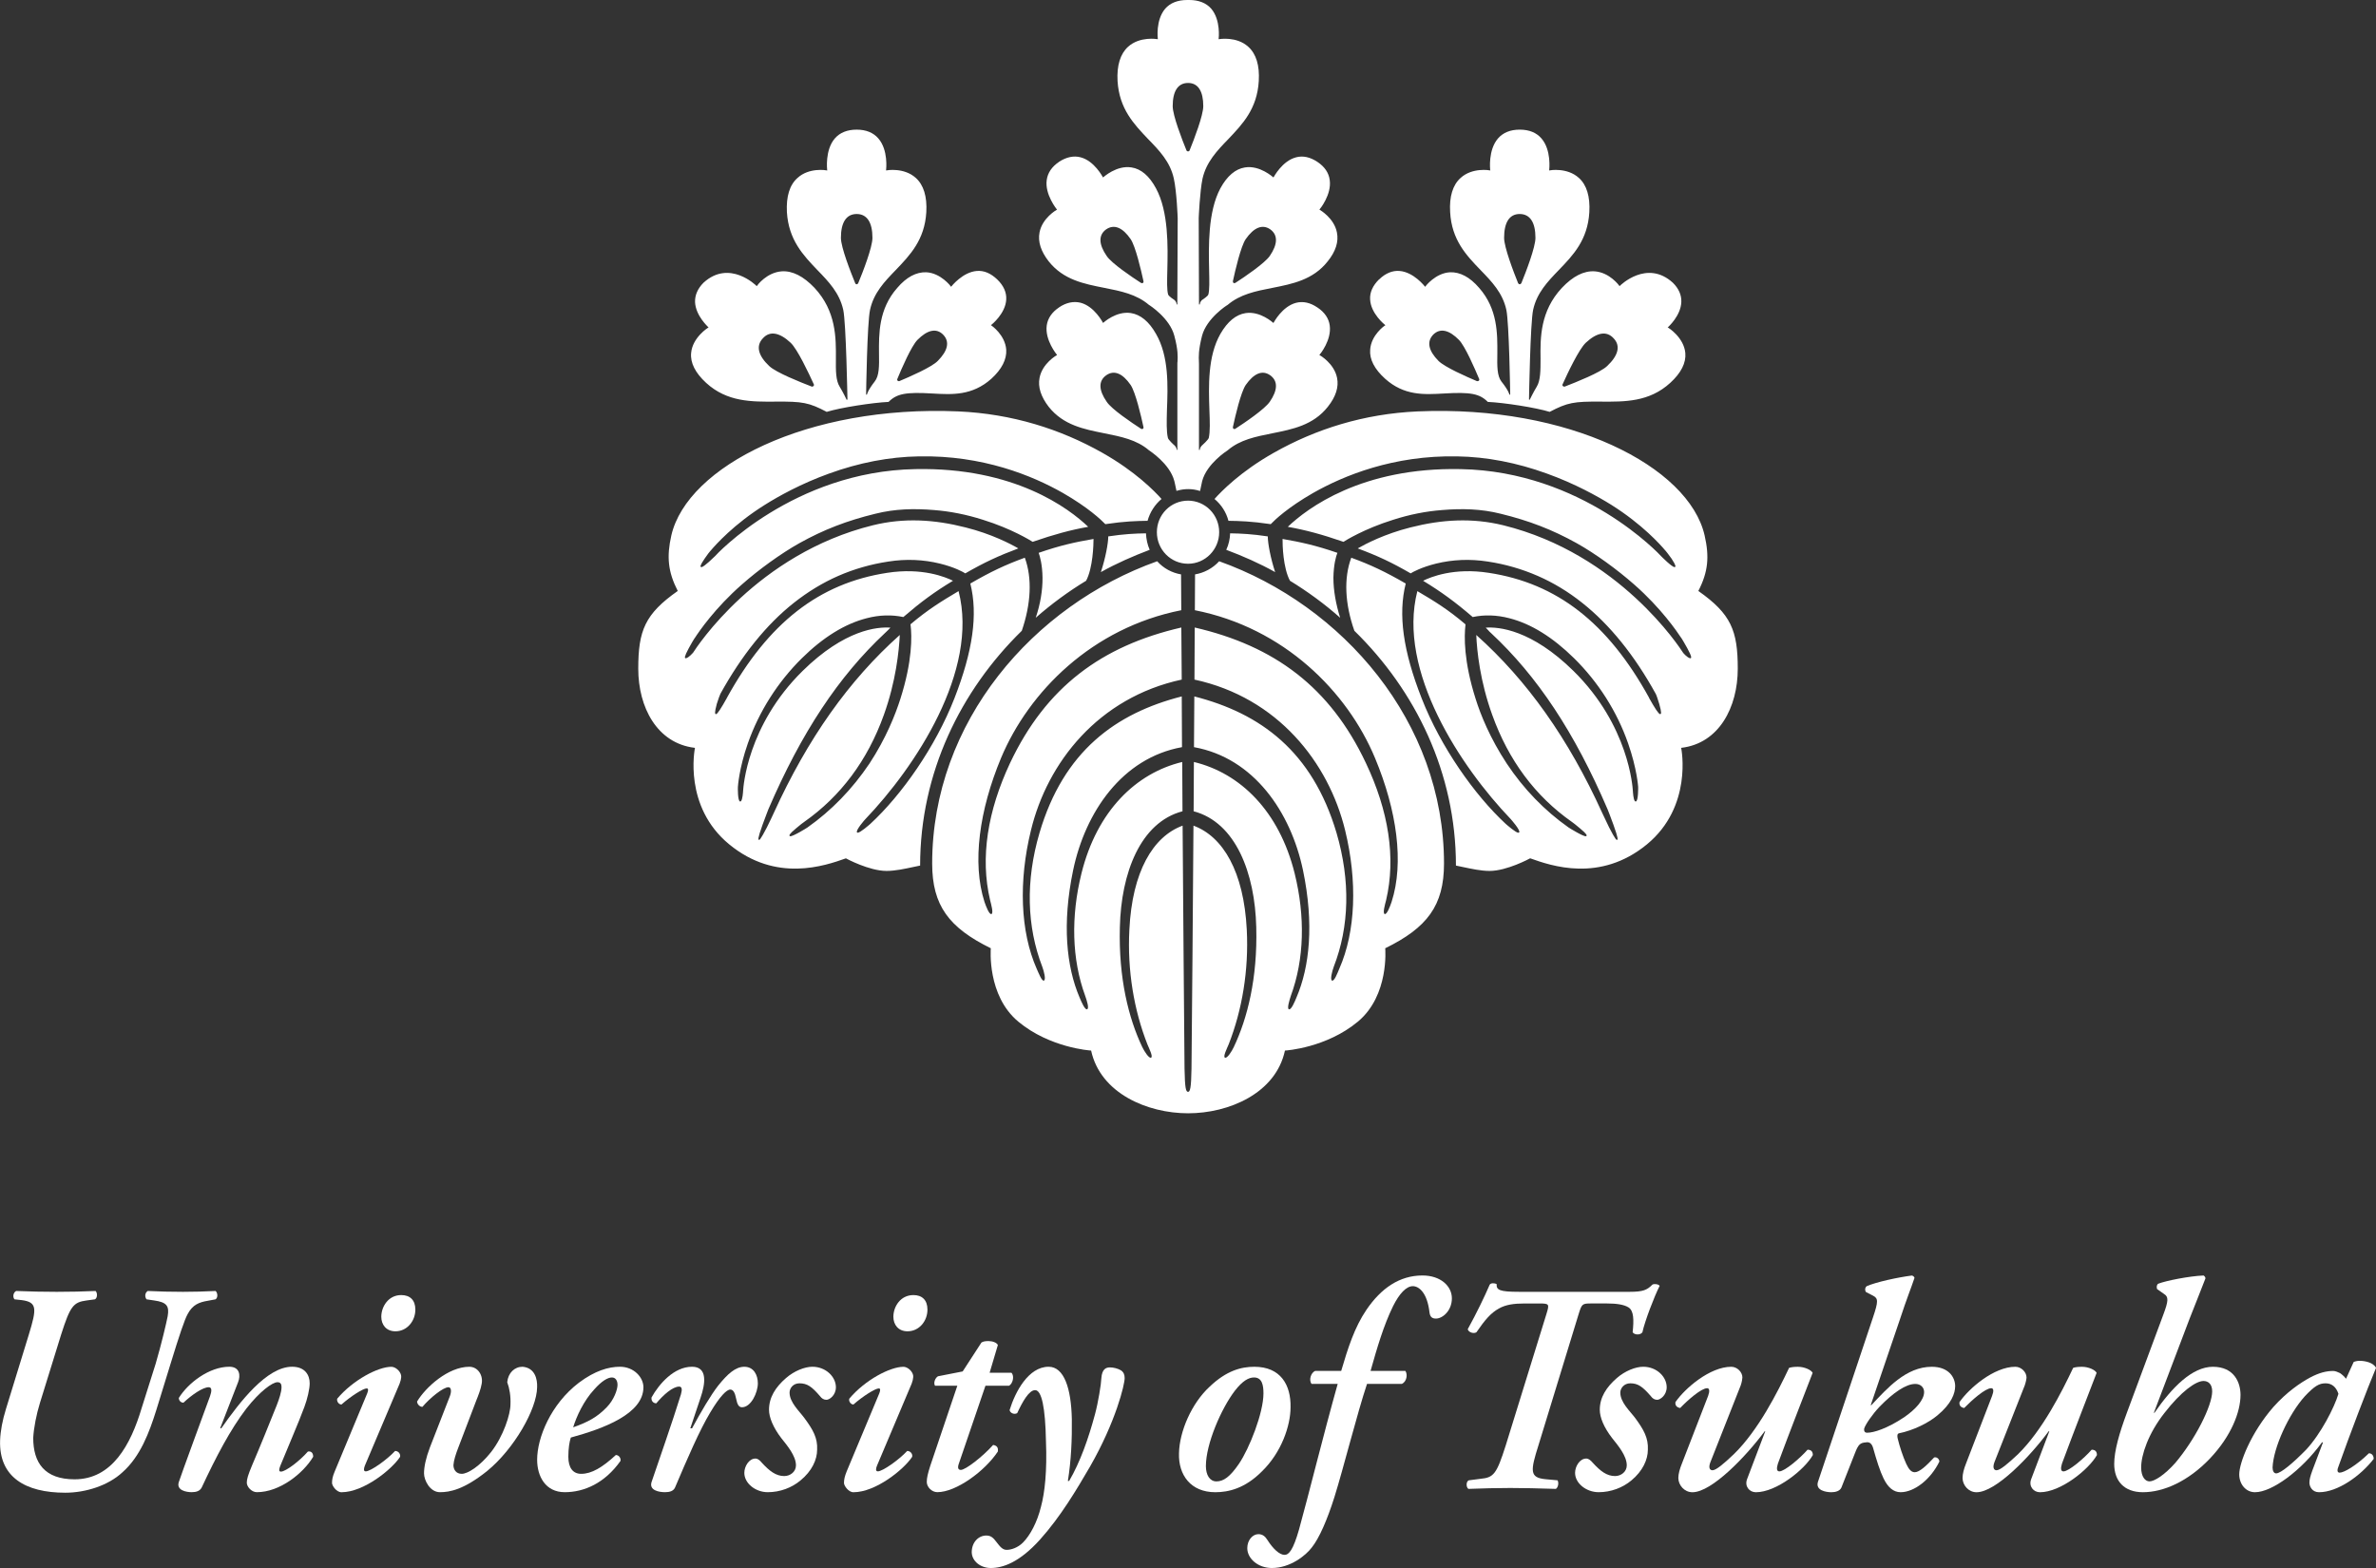 <?xml version="1.0" encoding="utf-8"?>
<!-- Generator: Adobe Illustrator 23.0.1, SVG Export Plug-In . SVG Version: 6.00 Build 0)  -->
<svg version="1.1" id="レイヤー_1" xmlns="http://www.w3.org/2000/svg" xmlns:xlink="http://www.w3.org/1999/xlink" x="0px"
	 y="0px" width="100px" height="66px" viewBox="0 0 100 66" style="enable-background:new 0 0 100 66;" xml:space="preserve">
<rect x="0" y="0" width="100" height="66" fill="#333333" stroke="none"/>
<style type="text/css">
	.st0{fill:#FFFFFF;}
</style>
<g>
	<path class="st0" d="M37.398,16.917c-0.679,0.031-2.02,0.239-2.604,0.419c-0.748-0.393-1.016-0.441-2.152-0.431
		c-1.001,0.007-2.037,0.021-2.923-0.79c-0.456-0.419-0.671-0.845-0.631-1.257c0.057-0.656,0.715-1.067,0.717-1.067l0.021-0.014
		l-0.021-0.01c0-0.007-0.527-0.474-0.552-1.053c-0.009-0.29,0.11-0.567,0.356-0.814c-0.002,0,0,0,0,0
		c1.09-0.996,2.219,0.12,2.227,0.132l0.016,0.012l0.011-0.017c0-0.007,0.4-0.558,1.035-0.606c0.454-0.031,0.917,0.206,1.384,0.696
		c0.914,0.984,0.904,2.099,0.899,2.99c-0.006,0.486-0.006,0.91,0.159,1.17c0.136,0.22,0.294,0.548,0.294,0.553l0.033-0.012
		c0-0.031-0.057-3.236-0.177-3.777c-0.16-0.713-0.61-1.182-1.092-1.678c-0.592-0.62-1.206-1.261-1.279-2.432
		c-0.034-0.658,0.113-1.149,0.449-1.443c0.487-0.448,1.217-0.321,1.225-0.316h0.026l-0.006-0.022c0-0.012-0.099-0.833,0.324-1.324
		c0.211-0.244,0.523-0.369,0.917-0.369l0,0c0.394,0,0.702,0.125,0.912,0.369c0.429,0.491,0.328,1.312,0.328,1.324l-0.002,0.022
		h0.021c0.008-0.005,0.735-0.132,1.23,0.316c0.329,0.294,0.481,0.785,0.443,1.443c-0.069,1.17-0.69,1.812-1.283,2.432
		c-0.48,0.495-0.929,0.964-1.085,1.678c-0.122,0.541-0.166,3.537-0.166,3.569h0.035c0,0,0.024-0.163,0.328-0.553
		c0.191-0.24,0.189-0.649,0.18-1.17c-0.007-0.833-0.02-1.877,0.768-2.769c0.393-0.46,0.801-0.67,1.221-0.658
		c0.615,0.033,1.033,0.591,1.035,0.596l0.017,0.019l0.006-0.019c0.006-0.005,0.472-0.603,1.071-0.651
		c0.299-0.024,0.584,0.096,0.858,0.357l0,0c0.267,0.258,0.396,0.543,0.379,0.842c-0.028,0.596-0.622,1.067-0.627,1.07l-0.018,0.014
		l0.018,0.01c0.006,0.002,0.581,0.397,0.627,1.022c0.024,0.405-0.184,0.819-0.627,1.223c-0.805,0.718-1.655,0.668-2.478,0.62
		C38.127,16.496,37.742,16.57,37.398,16.917z M45.712,24.445c0.286-0.536,0.312-1.522,0.312-1.759
		c-0.768,0.132-1.395,0.268-2.309,0.584c0.05,0.139,0.156,0.491,0.162,1.048c0.004,0.538-0.092,1.111-0.286,1.685
		C44.254,25.421,44.963,24.899,45.712,24.445z M48.353,18.956v-0.002l0,0V18.956z M51.667,18.954L51.667,18.954v0.002V18.954z
		 M55.549,14.954L55.53,14.95l0.01-0.022c0.009-0.005,0.512-0.613,0.425-1.23c-0.04-0.295-0.213-0.553-0.515-0.754l-0.005-0.002
		c-0.303-0.208-0.605-0.27-0.898-0.196c-0.586,0.155-0.933,0.821-0.943,0.835l-0.009,0.017l-0.012-0.014
		c-0.009-0.002-0.537-0.498-1.158-0.405c-0.406,0.062-0.761,0.354-1.062,0.876c-0.537,0.943-0.496,2.2-0.462,3.21
		c0.019,0.483,0.033,0.9-0.026,1.166c-0.019,0.077-0.256,0.294-0.284,0.318c0,0-0.093,0.079-0.093,0.187h-0.036v-3.619
		c0-0.031,0-0.07-0.003-0.105c-0.009-0.187-0.024-0.467,0.132-1.079c0.197-0.742,1.053-1.292,1.075-1.297
		c0.523-0.448,1.181-0.582,1.885-0.718c0.846-0.168,1.713-0.337,2.327-1.115c0.34-0.419,0.468-0.828,0.39-1.216
		c-0.116-0.608-0.716-0.95-0.72-0.953L55.53,8.82l0.01-0.01c0.009-0.005,0.512-0.622,0.425-1.233
		c-0.04-0.304-0.213-0.558-0.515-0.761l-0.005-0.003c-0.303-0.201-0.605-0.27-0.898-0.191c-0.586,0.153-0.933,0.826-0.943,0.835
		l-0.009,0.014l-0.012-0.014c-0.009,0-0.558-0.512-1.188-0.409c-0.399,0.062-0.749,0.359-1.032,0.878
		c-0.529,0.984-0.496,2.46-0.474,3.442c0.011,0.469,0.019,0.85-0.033,1.029c-0.022,0.072-0.237,0.211-0.264,0.23
		c-0.007,0.002-0.093,0.079-0.093,0.187h-0.036c0,0-0.012-3.633-0.012-3.638c0-0.005,0.046-1.12,0.161-1.661
		c0.163-0.706,0.615-1.175,1.092-1.668c0.593-0.625,1.206-1.264,1.275-2.436c0.039-0.656-0.109-1.144-0.442-1.443
		c-0.49-0.448-1.219-0.321-1.226-0.321l-0.024,0.002L51.29,1.63c0-0.005,0.098-0.78-0.312-1.264C50.766,0.124,50.451,0,50.054,0
		h-0.008H49.97h-0.002c-0.403,0-0.718,0.124-0.928,0.366c-0.41,0.484-0.311,1.259-0.311,1.264l0.003,0.019l-0.028-0.002
		c-0.003,0-0.731-0.127-1.226,0.321c-0.328,0.299-0.479,0.787-0.443,1.443c0.073,1.173,0.688,1.812,1.28,2.436
		c0.481,0.493,0.933,0.962,1.088,1.668c0.122,0.541,0.163,1.656,0.163,1.666l-0.015,3.633h-0.03c0-0.108-0.087-0.184-0.093-0.187
		c-0.03-0.019-0.242-0.158-0.264-0.23c-0.055-0.179-0.046-0.56-0.034-1.029c0.023-0.981,0.057-2.458-0.478-3.442
		c-0.28-0.519-0.624-0.816-1.028-0.878c-0.628-0.103-1.179,0.409-1.185,0.409l-0.014,0.014l-0.008-0.014
		c-0.011-0.01-0.354-0.682-0.935-0.835c-0.294-0.079-0.606-0.01-0.913,0.191v0.003c-0.301,0.203-0.473,0.457-0.515,0.761
		c-0.086,0.611,0.42,1.228,0.422,1.233l0.013,0.01l-0.013,0.012c-0.011,0.003-0.61,0.345-0.725,0.953
		c-0.075,0.388,0.058,0.797,0.386,1.216c0.616,0.778,1.486,0.948,2.336,1.115c0.698,0.137,1.361,0.27,1.883,0.718
		c0.017,0.005,0.876,0.555,1.068,1.297c0.165,0.613,0.144,0.893,0.136,1.079c-0.007,0.036-0.007,0.074-0.007,0.105v3.619h-0.03
		c0-0.108-0.093-0.187-0.093-0.187c-0.03-0.024-0.267-0.242-0.276-0.318c-0.065-0.266-0.052-0.682-0.04-1.166
		c0.04-1.01,0.087-2.267-0.461-3.21c-0.295-0.522-0.655-0.814-1.059-0.876c-0.618-0.093-1.148,0.402-1.154,0.405l-0.014,0.014
		l-0.008-0.017c-0.011-0.014-0.354-0.68-0.935-0.835c-0.294-0.074-0.606-0.012-0.913,0.196v0.002
		c-0.301,0.201-0.473,0.46-0.515,0.754c-0.086,0.618,0.42,1.225,0.422,1.23l0.013,0.022l-0.013,0.005
		c-0.011,0-0.61,0.345-0.725,0.953c-0.075,0.383,0.058,0.792,0.386,1.218c0.616,0.775,1.486,0.943,2.336,1.113
		c0.698,0.141,1.361,0.268,1.883,0.716c0.017,0.014,0.876,0.558,1.068,1.295c0,0.007,0.055,0.225,0.09,0.414
		c0.181-0.053,0.338-0.074,0.494-0.074c0.153,0,0.318,0.021,0.499,0.079c0.038-0.191,0.089-0.412,0.089-0.419
		c0.197-0.737,1.053-1.28,1.075-1.295c0.523-0.448,1.181-0.574,1.885-0.716c0.846-0.17,1.713-0.338,2.327-1.113
		c0.34-0.426,0.468-0.835,0.39-1.218C56.154,15.299,55.554,14.954,55.549,14.954z M62.618,16.917
		c0.685,0.031,2.023,0.239,2.604,0.419c0.751-0.393,1.014-0.441,2.153-0.431c1.004,0.007,2.034,0.021,2.922-0.79
		c0.459-0.419,0.671-0.845,0.634-1.257c-0.061-0.656-0.718-1.067-0.724-1.067l-0.021-0.014l0.021-0.01
		c0.005-0.007,0.532-0.474,0.556-1.053c0.012-0.29-0.106-0.567-0.357-0.814l0,0c-1.096-0.996-2.221,0.12-2.229,0.132l-0.012,0.012
		l-0.014-0.017c-0.005-0.007-0.399-0.558-1.03-0.606c-0.459-0.031-0.921,0.206-1.385,0.696c-0.917,0.984-0.91,2.099-0.898,2.99
		c0,0.486,0,0.91-0.161,1.17c-0.135,0.22-0.293,0.548-0.297,0.553l-0.028-0.012c0-0.034,0.054-3.236,0.174-3.777
		c0.156-0.713,0.605-1.182,1.084-1.678c0.598-0.62,1.213-1.261,1.281-2.432c0.038-0.658-0.111-1.149-0.441-1.443
		c-0.492-0.448-1.222-0.321-1.229-0.316h-0.021l0.003-0.022c0-0.012,0.099-0.833-0.328-1.324c-0.21-0.244-0.517-0.369-0.91-0.369
		h-0.007c-0.39,0-0.697,0.125-0.91,0.369c-0.425,0.491-0.33,1.312-0.33,1.324l0.009,0.022h-0.019
		c-0.014-0.005-0.742-0.132-1.233,0.316c-0.331,0.294-0.482,0.785-0.442,1.443c0.066,1.17,0.678,1.812,1.276,2.432
		c0.48,0.495,0.933,0.964,1.089,1.678c0.118,0.541,0.163,3.537,0.163,3.569h-0.033c0,0-0.026-0.163-0.338-0.553
		c-0.184-0.24-0.18-0.649-0.171-1.17c0.005-0.833,0.019-1.877-0.765-2.769c-0.395-0.46-0.804-0.67-1.222-0.658
		c-0.619,0.033-1.037,0.591-1.04,0.596l-0.012,0.019l-0.012-0.019c-0.007-0.005-0.465-0.603-1.065-0.651
		c-0.298-0.024-0.591,0.096-0.86,0.357h-0.005c-0.26,0.258-0.392,0.543-0.373,0.842c0.028,0.596,0.619,1.067,0.626,1.07l0.021,0.014
		l-0.021,0.01c-0.007,0.002-0.584,0.397-0.624,1.022c-0.033,0.405,0.182,0.819,0.631,1.223c0.801,0.718,1.642,0.668,2.471,0.62
		C61.891,16.496,62.274,16.57,62.618,16.917z M50.003,23.729c0.722,0,1.309-0.596,1.309-1.328c0-0.737-0.587-1.328-1.309-1.328
		c-0.729,0-1.313,0.591-1.313,1.328C48.69,23.133,49.274,23.729,50.003,23.729z M43.132,23.475c-0.814,0.297-1.44,0.591-2.293,1.087
		c0.325,1.3,0.107,2.839-0.67,4.832c-0.8,2.046-2.22,4.069-3.542,5.287c-0.05,0.043-0.418,0.369-0.529,0.369
		c-0.014,0-0.022-0.003-0.027-0.012c-0.077-0.081,0.346-0.56,0.353-0.562c2.084-2.178,4.788-6.237,3.92-9.595
		c-0.709,0.421-1.276,0.766-2.025,1.398c0,0.005,0,0.012,0.005,0.024c0.059,0.481,0.079,1.522-0.431,3.119
		c-0.208,0.651-0.599,1.649-1.301,2.719c-0.721,1.072-1.596,1.975-2.607,2.688c-0.032,0.024-0.62,0.388-0.729,0.369
		c-0.016-0.005-0.021-0.01-0.024-0.012c-0.012-0.024-0.039-0.06,0.268-0.316c0.151-0.134,0.316-0.254,0.347-0.275
		c1.537-1.079,2.667-2.592,3.351-4.5c0.51-1.417,0.64-2.702,0.672-3.368c-2.146,1.913-3.877,4.363-5.302,7.489
		c-0.025,0.058-0.158,0.34-0.289,0.605c-0.286,0.553-0.32,0.543-0.34,0.526c-0.023-0.007-0.064-0.026,0.156-0.634
		c0.108-0.302,0.232-0.61,0.244-0.649c1.394-3.236,2.957-5.594,4.91-7.42c0.038-0.033,0.082-0.074,0.122-0.117
		c0.034-0.038,0.071-0.074,0.106-0.108c-0.547-0.041-1.926,0.079-3.697,1.822c-2.343,2.305-2.493,4.918-2.502,5.021l0,0
		c-0.005,0.098-0.027,0.397-0.092,0.46c-0.011,0.012-0.022,0.017-0.034,0.014c-0.11-0.002-0.098-0.606-0.095-0.615
		c0-0.007,0.045-0.768,0.419-1.833c0.471-1.341,1.258-2.58,2.274-3.583c0.898-0.886,1.814-1.45,2.726-1.683
		c0.535-0.141,1.056-0.153,1.544-0.05c0.743-0.639,1.311-1.058,2.089-1.527c-0.307-0.153-1.295-0.565-2.776-0.333
		c-2.853,0.438-4.994,2.099-6.734,5.251l-0.008,0.019c-0.238,0.428-0.389,0.66-0.449,0.677c-0.008,0-0.02,0-0.027-0.005
		c-0.015-0.007-0.053-0.033,0.053-0.424c0.057-0.191,0.135-0.395,0.154-0.431c0.896-1.618,1.93-2.908,3.086-3.822
		c0.587-0.464,1.214-0.847,1.87-1.135c0.662-0.29,1.376-0.495,2.114-0.606c0.744-0.117,1.477-0.084,2.167,0.086
		c0.617,0.151,0.986,0.357,1.068,0.412c0.789-0.455,1.398-0.739,2.233-1.051c-0.322-0.187-1.123-0.608-2.221-0.883
		c-1.326-0.338-2.596-0.412-3.901-0.091c-4.883,1.206-7.429,5.148-7.568,5.364c-0.008,0.005-0.183,0.215-0.301,0.232
		c-0.011,0.005-0.019,0-0.025-0.002c-0.022-0.014-0.057-0.046,0.145-0.419c0.1-0.189,0.214-0.376,0.241-0.416
		c0,0,0.004-0.003,0.008-0.007c0.177-0.275,0.851-1.264,1.981-2.255c0.718-0.634,1.647-1.307,2.424-1.743
		c1.027-0.572,2.006-0.948,3.19-1.237c0.836-0.211,1.641-0.227,2.476-0.158c0.681,0.053,1.369,0.189,2.058,0.409
		c1.218,0.378,2.02,0.881,2.095,0.929c0.916-0.316,1.592-0.498,2.338-0.632c-0.813-0.78-3.112-2.513-7.273-2.429
		c-5.132,0.091-8.403,3.621-8.431,3.662c-0.031,0.026-0.458,0.457-0.57,0.462c-0.011,0-0.02,0-0.031-0.005
		c-0.014-0.021-0.048-0.046,0.163-0.354c0.106-0.153,0.218-0.306,0.247-0.33c0,0,0.002-0.007,0.011-0.01
		c0.205-0.242,0.969-1.103,2.268-1.917c0.586-0.369,1.536-0.898,2.706-1.319c1.266-0.46,2.541-0.706,3.783-0.725
		c2.689-0.053,4.781,0.811,6.064,1.541c1.06,0.61,1.597,1.12,1.784,1.312c0.817-0.122,1.327-0.134,1.777-0.141
		c0.1-0.359,0.303-0.677,0.588-0.919c-0.293-0.33-1.103-1.161-2.494-1.946c-1.758-0.993-3.789-1.639-6.059-1.74
		c-6.358-0.275-11.407,2.317-12.078,5.22c-0.202,0.898-0.143,1.529,0.27,2.338c-1.38,0.969-1.662,1.668-1.662,3.27
		c0,1.623,0.787,3.14,2.37,3.332h0.014v0.019c-0.005,0.026-0.494,2.453,1.445,4.045c1.975,1.625,4.029,0.9,4.908,0.589h0.006
		l0.007,0.005c0.007,0.005,0.969,0.524,1.698,0.524c0.373,0,0.769-0.089,1.151-0.17l0.264-0.055c0-3.901,1.705-7.367,4.279-9.883
		C43.394,25.414,43.447,24.335,43.132,23.475z M57.002,26.551c2.575,2.516,4.275,5.981,4.275,9.883l0.264,0.055
		c0.387,0.081,0.78,0.17,1.153,0.17c0.728,0,1.687-0.52,1.692-0.524l0.009-0.005h0.012c0.872,0.311,2.928,1.036,4.908-0.589
		c1.933-1.592,1.449-4.019,1.444-4.045l-0.003-0.019h0.014c1.583-0.191,2.368-1.709,2.368-3.332c0-1.601-0.279-2.3-1.659-3.27
		c0.416-0.809,0.468-1.441,0.264-2.338c-0.666-2.903-5.713-5.495-12.074-5.22c-2.273,0.1-4.3,0.747-6.056,1.74
		c-1.392,0.785-2.203,1.616-2.497,1.946c0.288,0.242,0.493,0.56,0.586,0.919c0.455,0.007,0.963,0.019,1.78,0.141
		c0.184-0.192,0.718-0.701,1.782-1.312c1.285-0.73,3.379-1.594,6.068-1.541c1.234,0.019,2.515,0.266,3.776,0.725
		c1.172,0.421,2.122,0.95,2.715,1.319c1.293,0.814,2.063,1.675,2.264,1.917c0.007,0.002,0.012,0.01,0.012,0.01
		c0.026,0.024,0.137,0.177,0.25,0.33c0.203,0.309,0.17,0.333,0.151,0.354c-0.003,0.005-0.017,0.005-0.026,0.005
		c-0.112-0.005-0.539-0.436-0.565-0.462c-0.033-0.041-3.301-3.571-8.436-3.662c-4.161-0.084-6.455,1.649-7.273,2.429
		c0.749,0.134,1.427,0.316,2.344,0.632c0.071-0.048,0.874-0.55,2.093-0.929c0.685-0.22,1.373-0.357,2.056-0.409
		c0.837-0.069,1.642-0.053,2.476,0.158c1.186,0.29,2.16,0.665,3.19,1.237c0.78,0.436,1.704,1.108,2.424,1.743
		c1.129,0.991,1.801,1.979,1.983,2.255c0.002,0.005,0.007,0.007,0.007,0.007c0.023,0.041,0.141,0.227,0.241,0.416
		c0.204,0.373,0.166,0.404,0.147,0.419c-0.005,0.002-0.015,0.007-0.028,0.002c-0.118-0.017-0.297-0.227-0.297-0.232
		c-0.139-0.215-2.685-4.157-7.566-5.364c-1.309-0.321-2.58-0.247-3.908,0.091c-1.092,0.275-1.895,0.696-2.219,0.883
		c0.837,0.311,1.444,0.596,2.228,1.051c0.083-0.055,0.458-0.261,1.07-0.412c0.697-0.17,1.425-0.203,2.176-0.086
		c0.733,0.11,1.441,0.316,2.106,0.606c0.657,0.287,1.29,0.67,1.872,1.135c1.153,0.914,2.195,2.204,3.088,3.822
		c0.024,0.036,0.095,0.239,0.151,0.431c0.113,0.39,0.071,0.417,0.056,0.424c-0.009,0.005-0.019,0.005-0.023,0.005
		c-0.069-0.017-0.217-0.249-0.459-0.677l-0.005-0.019c-1.737-3.152-3.88-4.813-6.737-5.251c-1.476-0.232-2.464,0.179-2.771,0.333
		c0.77,0.469,1.344,0.888,2.088,1.527c0.482-0.103,1.007-0.091,1.543,0.05c0.909,0.232,1.822,0.797,2.722,1.683
		c1.018,1.003,1.808,2.243,2.275,3.583c0.373,1.065,0.423,1.826,0.423,1.833c0,0.01,0.012,0.613-0.102,0.615
		c-0.005,0.002-0.019-0.002-0.033-0.014c-0.066-0.062-0.083-0.361-0.09-0.46l0,0c-0.009-0.103-0.156-2.717-2.497-5.021
		c-1.77-1.743-3.154-1.862-3.693-1.822c0.028,0.033,0.066,0.069,0.104,0.108c0.038,0.043,0.073,0.084,0.116,0.117
		c1.959,1.826,3.519,4.184,4.908,7.42c0.019,0.038,0.135,0.347,0.246,0.649c0.22,0.608,0.18,0.627,0.159,0.634
		c-0.026,0.017-0.059,0.026-0.343-0.526c-0.13-0.266-0.262-0.548-0.288-0.605c-1.42-3.126-3.159-5.577-5.3-7.489
		c0.026,0.665,0.159,1.951,0.673,3.368c0.685,1.908,1.81,3.42,3.351,4.5c0.028,0.021,0.194,0.141,0.345,0.275
		c0.307,0.256,0.283,0.292,0.27,0.316c-0.007,0.002-0.012,0.007-0.024,0.012c-0.111,0.019-0.695-0.345-0.732-0.369
		c-1.011-0.713-1.886-1.616-2.599-2.688c-0.706-1.07-1.106-2.068-1.309-2.719c-0.508-1.596-0.486-2.638-0.43-3.119
		c0-0.012,0-0.019,0-0.024c-0.742-0.632-1.309-0.976-2.025-1.398c-0.862,3.358,1.839,7.417,3.93,9.595
		c0,0.002,0.43,0.481,0.354,0.562c-0.009,0.01-0.019,0.012-0.038,0.012c-0.101,0-0.473-0.326-0.524-0.369
		c-1.316-1.218-2.741-3.241-3.54-5.287c-0.784-1.994-0.997-3.533-0.671-4.832c-0.855-0.495-1.479-0.79-2.292-1.087
		C56.551,24.335,56.602,25.414,57.002,26.551z M46.333,24.081c0.664-0.371,1.354-0.673,2.054-0.938
		c-0.096-0.218-0.145-0.457-0.156-0.694c-0.467,0.007-0.92,0.029-1.587,0.129C46.644,22.862,46.526,23.499,46.333,24.081z
		 M56.404,26.003c-0.18-0.574-0.284-1.147-0.284-1.685c0.009-0.558,0.111-0.91,0.168-1.048c-0.915-0.316-1.548-0.453-2.308-0.584
		c-0.005,0.237,0.021,1.223,0.312,1.759C55.034,24.899,55.75,25.421,56.404,26.003z M53.358,22.578
		c-0.669-0.1-1.121-0.122-1.585-0.129c-0.007,0.237-0.061,0.476-0.163,0.694c0.708,0.266,1.394,0.567,2.058,0.938
		C53.475,23.499,53.358,22.862,53.358,22.578z M49.854,44.985c-0.026-2.652-0.052-6.496-0.081-10.232
		c-1.244,0.457-2.124,1.934-2.241,4.382c-0.09,1.709,0.192,3.38,0.76,4.825c0.078,0.187,0.241,0.51,0.156,0.558
		c-0.086,0.048-0.285-0.261-0.373-0.445c-0.574-1.209-1-2.894-0.943-5.043c0.052-2.281,0.862-4.416,2.636-4.882
		c-0.003-0.699-0.009-1.393-0.011-2.075c-1.951,0.469-3.589,2.066-4.24,4.686c-0.451,1.819-0.409,3.617,0.155,5.156
		c0.07,0.196,0.18,0.543,0.079,0.567c-0.09,0.033-0.236-0.309-0.316-0.5c-0.549-1.283-0.743-3.085-0.269-5.356
		c0.509-2.434,2.056-4.722,4.581-5.177c0-0.742-0.004-1.45-0.01-2.135c-2.779,0.709-4.974,2.305-5.988,5.747
		c-0.59,2.011-0.535,3.94,0.118,5.632c0.072,0.194,0.162,0.546,0.068,0.582c-0.089,0.031-0.218-0.311-0.302-0.495
		c-0.695-1.573-0.767-3.696-0.242-5.835c0.689-2.846,2.832-5.582,6.345-6.34c-0.009-0.792-0.011-1.534-0.017-2.192
		c-3.36,0.775-5.698,2.511-7.208,5.704c-0.942,2.008-1.265,3.98-0.84,5.773c0.051,0.196,0.148,0.551,0.056,0.584
		c-0.096,0.026-0.223-0.314-0.292-0.51c-0.528-1.649-0.219-3.858,0.696-6.058c1.171-2.793,3.836-5.481,7.586-6.221
		c-0.002-0.589-0.009-1.103-0.009-1.508c-0.372-0.062-0.734-0.249-1.005-0.553c-5.203,1.852-9.47,6.752-9.47,12.724
		c0,1.771,0.711,2.702,2.468,3.566c0,0.017-0.17,1.984,1.159,3.09c1.328,1.103,3.028,1.214,3.048,1.214h0.014
		c0.391,1.807,2.376,2.642,4.083,2.642c1.708,0,3.689-0.835,4.076-2.642h0.019c0.019,0,1.72-0.11,3.048-1.214
		c1.33-1.106,1.153-3.073,1.153-3.09c1.763-0.864,2.474-1.795,2.474-3.566c0-5.972-4.27-10.871-9.463-12.724
		c-0.277,0.304-0.644,0.491-1.015,0.553c0,0.404-0.003,0.919-0.008,1.508c3.752,0.74,6.417,3.427,7.582,6.221
		c0.919,2.2,1.231,4.409,0.697,6.058c-0.066,0.196-0.196,0.536-0.289,0.51c-0.092-0.033,0.007-0.388,0.059-0.584
		c0.42-1.793,0.102-3.765-0.851-5.773c-1.507-3.193-3.847-4.928-7.204-5.704c-0.003,0.658-0.009,1.4-0.011,2.192
		c3.509,0.759,5.645,3.494,6.34,6.34c0.522,2.14,0.449,4.263-0.246,5.835c-0.078,0.184-0.206,0.527-0.303,0.495
		c-0.09-0.036,0-0.388,0.071-0.582c0.659-1.692,0.706-3.621,0.118-5.632c-1.02-3.442-3.207-5.038-5.986-5.747
		c-0.007,0.685-0.011,1.393-0.014,2.135c2.527,0.455,4.074,2.743,4.587,5.177c0.473,2.271,0.277,4.074-0.272,5.356
		c-0.078,0.191-0.222,0.534-0.319,0.5c-0.089-0.024,0.017-0.371,0.081-0.567c0.567-1.539,0.609-3.336,0.159-5.156
		c-0.652-2.621-2.291-4.217-4.24-4.686c-0.005,0.682-0.011,1.376-0.011,2.075c1.772,0.467,2.581,2.602,2.636,4.882
		c0.056,2.15-0.373,3.835-0.946,5.043c-0.085,0.184-0.283,0.493-0.373,0.445c-0.085-0.048,0.079-0.371,0.157-0.558
		c0.568-1.446,0.849-3.116,0.763-4.825c-0.124-2.448-1.001-3.925-2.244-4.382c-0.025,3.736-0.058,7.58-0.083,10.232
		c-0.012,0.838-0.063,0.972-0.145,0.972C49.914,45.957,49.869,45.823,49.854,44.985z M48.353,12.834L48.353,12.834
		c0-0.005,0-0.005,0-0.005V12.834z M51.667,12.829c0,0,0,0,0,0.005l0,0V12.829z M50.592,12.628L50.592,12.628l-0.003,0.002
		L50.592,12.628z M49.429,12.63l-0.003-0.002l0,0L49.429,12.63z M49.936,6.331c-0.19-0.464-0.58-1.472-0.58-1.865
		c0-0.615,0.213-0.974,0.647-0.974c0.429,0,0.64,0.359,0.64,0.974c0,0.393-0.387,1.4-0.576,1.865
		c-0.009,0.026-0.039,0.043-0.064,0.043C49.975,6.374,49.947,6.357,49.936,6.331z M36.055,11.965c0.028,0,0.056-0.022,0.065-0.046
		c0.199-0.476,0.599-1.513,0.599-1.908c0-0.639-0.221-1.003-0.664-1.003c-0.442,0-0.663,0.364-0.663,1.003
		c0,0.395,0.405,1.431,0.601,1.908C35.999,11.943,36.029,11.965,36.055,11.965z M34.237,16.247c0.023-0.017,0.027-0.048,0.013-0.074
		c-0.215-0.472-0.686-1.472-0.973-1.745c-0.46-0.431-0.878-0.519-1.173-0.184c-0.302,0.321-0.189,0.732,0.273,1.166
		c0.289,0.273,1.307,0.677,1.787,0.862C34.186,16.278,34.218,16.271,34.237,16.247z M37.848,16.043
		c0.438-0.184,1.373-0.591,1.623-0.854c0.417-0.421,0.513-0.804,0.225-1.101c-0.287-0.294-0.667-0.201-1.084,0.22
		c-0.256,0.263-0.664,1.199-0.847,1.647c-0.011,0.021-0.007,0.05,0.014,0.069C37.798,16.043,37.826,16.048,37.848,16.043z
		 M63.959,11.965c-0.026,0-0.055-0.022-0.066-0.046c-0.192-0.476-0.589-1.513-0.589-1.908c0-0.639,0.217-1.003,0.655-1.003
		c0.444,0,0.664,0.364,0.664,1.003c0,0.395-0.397,1.431-0.593,1.908C64.018,11.943,63.989,11.965,63.959,11.965z M65.776,16.247
		c-0.019-0.017-0.024-0.048-0.009-0.074c0.213-0.472,0.685-1.472,0.974-1.745c0.463-0.431,0.874-0.519,1.176-0.184
		c0.303,0.321,0.184,0.732-0.279,1.166c-0.284,0.273-1.304,0.677-1.781,0.862C65.828,16.278,65.799,16.271,65.776,16.247z
		 M62.161,16.043c-0.435-0.184-1.361-0.591-1.621-0.854c-0.414-0.421-0.503-0.804-0.222-1.101c0.293-0.294,0.673-0.201,1.087,0.22
		c0.257,0.263,0.662,1.199,0.851,1.647c0.009,0.021,0.005,0.05-0.015,0.069C62.219,16.043,62.194,16.048,62.161,16.043z
		 M48.025,11.91c-0.399-0.258-1.243-0.828-1.446-1.134c-0.337-0.488-0.358-0.881-0.022-1.123c0.339-0.23,0.696-0.072,1.029,0.412
		c0.207,0.306,0.439,1.307,0.541,1.774c0.005,0.029,0,0.055-0.026,0.072C48.076,11.922,48.049,11.922,48.025,11.91z M51.917,11.91
		c-0.022-0.017-0.028-0.043-0.028-0.072c0.101-0.467,0.333-1.467,0.541-1.774c0.338-0.483,0.694-0.641,1.03-0.412
		c0.336,0.242,0.315,0.634-0.019,1.123c-0.214,0.306-1.049,0.876-1.451,1.134C51.968,11.922,51.941,11.922,51.917,11.91z
		 M48.025,18.049c-0.399-0.259-1.243-0.826-1.446-1.137c-0.337-0.486-0.358-0.874-0.022-1.115c0.339-0.239,0.696-0.074,1.029,0.407
		c0.207,0.311,0.439,1.302,0.541,1.776c0.005,0.024,0,0.055-0.026,0.069C48.076,18.064,48.049,18.064,48.025,18.049z M51.917,18.049
		c-0.022-0.014-0.028-0.046-0.028-0.069c0.101-0.474,0.333-1.465,0.541-1.776c0.338-0.481,0.694-0.646,1.03-0.407
		c0.336,0.242,0.315,0.63-0.019,1.115c-0.214,0.311-1.049,0.878-1.451,1.137C51.968,18.064,51.941,18.064,51.917,18.049z"/>
	<g>
		<path class="st0" d="M3.644,54.739c-0.552,0.074-0.686,0.227-1.071,1.434l-0.893,2.882c-0.147,0.476-0.258,1.039-0.282,1.465
			c0,1.055,0.481,1.747,1.741,1.747c1.583,0,2.362-1.462,2.819-2.987l0.593-1.877c0.246-0.838,0.454-1.728,0.506-2.001
			c0.074-0.428-0.036-0.589-0.566-0.663l-0.324-0.048c-0.077-0.103-0.077-0.266,0.051-0.352c0.503,0.024,0.951,0.036,1.482,0.036
			c0.496,0,0.878-0.012,1.373-0.036c0.087,0.072,0.11,0.275,0,0.352l-0.323,0.06c-0.371,0.062-0.641,0.163-0.853,0.562
			c-0.125,0.22-0.349,0.888-0.718,2.089l-0.601,1.951c-0.296,0.943-0.671,1.951-1.422,2.616c-0.605,0.565-1.558,0.862-2.409,0.862
			c-1.682,0-2.794-0.661-2.743-2.2c0.013-0.388,0.099-0.85,0.248-1.328l0.962-3.131c0.332-1.087,0.358-1.36-0.297-1.448
			l-0.308-0.033c-0.084-0.103-0.052-0.29,0.072-0.352c0.607,0.024,1.113,0.036,1.707,0.036c0.604,0,1.086-0.012,1.633-0.036
			c0.084,0.072,0.084,0.297-0.026,0.352L3.644,54.739z"/>
		<path class="st0" d="M13.034,58.226c0,0.239-0.1,0.668-0.222,0.991c-0.222,0.613-0.814,1.979-1.014,2.48
			c-0.058,0.151-0.074,0.246,0.026,0.246c0.2,0,0.789-0.448,1.135-0.845c0.151-0.026,0.222,0.072,0.222,0.22
			c-0.417,0.699-1.406,1.491-2.37,1.491c-0.223,0-0.424-0.227-0.424-0.402c0-0.146,0.053-0.326,0.226-0.737
			c0.322-0.749,0.741-1.788,1.036-2.525c0.097-0.251,0.2-0.55,0.2-0.754c0-0.11-0.025-0.211-0.172-0.211
			c-0.211,0-0.742,0.385-1.311,1.113c-0.67,0.876-1.272,2.025-1.876,3.318c-0.076,0.148-0.225,0.198-0.423,0.198
			c-0.219,0-0.655-0.074-0.541-0.426c0.045-0.163,1.185-3.267,1.314-3.616c0.07-0.201,0.091-0.376-0.056-0.376
			c-0.249,0-0.717,0.325-1.063,0.651c-0.122,0-0.195-0.101-0.195-0.199c0.395-0.639,1.285-1.314,2.125-1.314
			c0.445,0,0.48,0.371,0.369,0.651l-0.754,1.939h0.048c0.782-1.113,1.915-2.59,2.98-2.59C12.836,57.529,13.034,57.876,13.034,58.226
			z"/>
		<path class="st0" d="M15.354,61.697c-0.046,0.125-0.061,0.235,0.04,0.235c0.199,0,0.876-0.474,1.236-0.859
			c0.135,0,0.235,0.125,0.209,0.247c-0.344,0.529-1.531,1.491-2.468,1.491c-0.211,0-0.397-0.275-0.397-0.39
			c0-0.137,0.023-0.275,0.115-0.488l1.367-3.286c0.051-0.132,0.051-0.206-0.023-0.206c-0.15,0-0.667,0.328-1.061,0.677
			c-0.128,0-0.211-0.151-0.178-0.247c0.671-0.792,1.72-1.34,2.278-1.34c0.171,0,0.368,0.175,0.406,0.347
			c0.026,0.103-0.012,0.28-0.136,0.543L15.354,61.697z M16.048,55.426c0-0.426,0.296-0.914,0.839-0.914
			c0.371,0,0.594,0.213,0.594,0.611c0,0.481-0.347,0.914-0.84,0.914C16.247,56.036,16.048,55.751,16.048,55.426z"/>
		<path class="st0" d="M17.846,62.017c0-0.273,0.078-0.646,0.249-1.096l0.829-2.128c0.088-0.213,0.072-0.402-0.049-0.402
			c-0.219,0-0.767,0.438-1.096,0.826c-0.125,0-0.225-0.125-0.225-0.225c0.36-0.601,1.309-1.462,2.198-1.462
			c0.369,0,0.592,0.371,0.519,0.723c-0.023,0.179-0.16,0.541-0.223,0.689l-0.764,2.003c-0.097,0.251-0.187,0.522-0.2,0.725
			c0,0.177,0.103,0.366,0.35,0.366c0.247,0,0.75-0.306,1.235-0.917c0.517-0.663,0.815-1.589,0.815-2.003
			c0.016-0.349-0.039-0.677-0.136-0.936c0.039-0.397,0.31-0.651,0.645-0.651c0.527,0.045,0.627,0.527,0.613,0.862
			c-0.011,0.926-0.975,2.602-2.097,3.521c-0.99,0.795-1.584,0.897-1.993,0.897C18.096,62.809,17.846,62.309,17.846,62.017z"/>
		<path class="st0" d="M22.607,61.445c0-0.936,0.579-2.343,1.753-3.241c0.682-0.512,1.259-0.675,1.731-0.675
			c0.594,0,0.989,0.45,0.989,0.862c0,1.125-1.683,1.742-3.055,2.118c-0.059,0.172-0.105,0.46-0.105,0.809
			c0,0.467,0.195,0.718,0.54,0.718c0.442,0,0.891-0.268,1.459-0.792c0.124,0,0.222,0.127,0.195,0.251
			c-0.665,0.938-1.53,1.314-2.346,1.314C22.95,62.809,22.607,62.13,22.607,61.445z M25.013,58.48
			c-0.452,0.486-0.751,1.147-0.89,1.599c0.633-0.225,1.015-0.433,1.412-0.845c0.308-0.314,0.455-0.744,0.455-0.943
			c0-0.163-0.072-0.311-0.236-0.311C25.582,57.98,25.325,58.128,25.013,58.48z"/>
		<path class="st0" d="M29.486,58.829l-0.432,1.29h0.074c0.37-0.689,0.792-1.403,1.094-1.79c0.4-0.5,0.734-0.799,1.105-0.799
			c0.396,0,0.569,0.347,0.569,0.696c0,0.39-0.286,1.008-0.667,1.008c-0.149,0-0.202-0.141-0.248-0.364
			c-0.049-0.254-0.124-0.381-0.246-0.381c-0.15,0-0.434,0.278-0.841,0.962c-0.456,0.756-0.977,1.97-1.483,3.16
			c-0.065,0.148-0.221,0.198-0.423,0.198c-0.247,0-0.677-0.074-0.566-0.426c0.273-0.809,0.887-2.554,1.237-3.693
			c0.058-0.201,0.046-0.326-0.074-0.326c-0.275,0-0.669,0.352-0.964,0.704c-0.126,0-0.222-0.103-0.199-0.249
			c0.319-0.567,0.94-1.29,1.705-1.29C29.794,57.529,29.685,58.252,29.486,58.829z"/>
		<path class="st0" d="M31.327,61.996c0-0.275,0.198-0.603,0.468-0.603c0.101,0,0.185,0.074,0.274,0.182
			c0.319,0.347,0.592,0.555,0.936,0.555c0.263,0,0.495-0.187,0.495-0.45c0-0.409-0.383-0.85-0.619-1.149
			c-0.344-0.452-0.515-0.874-0.515-1.19c0-0.522,0.27-0.95,0.715-1.336c0.347-0.302,0.79-0.476,1.11-0.476
			c0.567,0,0.99,0.424,0.99,0.862c0,0.337-0.268,0.529-0.395,0.529c-0.112,0-0.197-0.05-0.274-0.153
			c-0.344-0.402-0.539-0.541-0.865-0.541c-0.272,0-0.416,0.213-0.416,0.39c0,0.414,0.408,0.776,0.628,1.077
			c0.359,0.486,0.558,0.838,0.532,1.326c0,0.426-0.222,0.902-0.694,1.29c-0.367,0.311-0.864,0.5-1.385,0.5
			C31.795,62.809,31.327,62.434,31.327,61.996z"/>
		<path class="st0" d="M36.909,61.697c-0.05,0.125-0.063,0.235,0.038,0.235c0.196,0,0.877-0.474,1.235-0.859
			c0.137,0,0.236,0.125,0.209,0.247c-0.347,0.529-1.531,1.491-2.473,1.491c-0.209,0-0.397-0.275-0.397-0.39
			c0-0.137,0.028-0.275,0.114-0.488l1.373-3.286c0.05-0.132,0.05-0.206-0.022-0.206c-0.15,0-0.67,0.328-1.067,0.677
			c-0.123,0-0.209-0.151-0.173-0.247c0.668-0.792,1.719-1.34,2.278-1.34c0.17,0,0.367,0.175,0.405,0.347
			c0.022,0.103-0.011,0.28-0.136,0.543L36.909,61.697z M37.6,55.426c0-0.426,0.295-0.914,0.844-0.914c0.368,0,0.59,0.213,0.59,0.611
			c0,0.481-0.346,0.914-0.84,0.914C37.8,56.036,37.6,55.751,37.6,55.426z"/>
		<path class="st0" d="M41.475,58.329l-1.108,3.245c-0.075,0.194-0.052,0.297,0.073,0.297c0.196,0,0.913-0.553,1.359-1.051
			c0.148,0.026,0.223,0.1,0.198,0.277c-0.542,0.823-1.754,1.711-2.547,1.711c-0.243,0-0.444-0.227-0.444-0.426
			c0-0.175,0.04-0.347,0.148-0.687l1.138-3.368h-0.94c-0.071-0.112,0-0.323,0.125-0.397l1.04-0.204l0.789-1.216
			c0.071-0.048,0.17-0.062,0.294-0.062c0.173,0,0.347,0.062,0.398,0.165l-0.347,1.168h0.917c0.144,0.148,0.047,0.469-0.098,0.546
			H41.475z"/>
		<path class="st0" d="M45.111,59.734c0.011,0.835-0.027,1.733-0.167,2.602h0.054c0.468-0.799,0.818-1.805,1.087-2.805
			c0.136-0.5,0.261-1.278,0.269-1.525c0.028-0.376,0.189-0.45,0.361-0.45c0.149,0,0.335,0.048,0.46,0.122
			c0.112,0.074,0.159,0.177,0.159,0.328c0,0.275-0.369,1.824-1.457,3.724c-0.569,0.977-1.236,2.104-2.103,3.071
			C42.899,65.775,42.196,66,41.701,66c-0.434,0-0.793-0.287-0.803-0.661c0-0.423,0.282-0.706,0.616-0.706
			c0.196,0,0.298,0.105,0.419,0.266c0.162,0.211,0.263,0.337,0.436,0.337c0.184,0,0.467-0.086,0.689-0.311
			c0.3-0.304,0.594-0.85,0.754-1.503c0.162-0.596,0.26-1.51,0.21-2.753c-0.026-1.436-0.184-2.156-0.456-2.156
			c-0.262,0-0.533,0.493-0.754,0.967c-0.123,0.074-0.298,0-0.32-0.127c0.232-0.759,0.789-1.824,1.642-1.824
			C44.785,57.529,45.084,58.439,45.111,59.734z"/>
		<path class="st0" d="M50.914,58.365c0.705-0.672,1.323-0.835,1.88-0.835c1.101,0,1.541,0.761,1.522,1.704
			c0,0.773-0.383,1.91-1.215,2.709c-0.715,0.716-1.41,0.867-1.951,0.867c-1.038,0-1.558-0.728-1.529-1.639
			C49.639,60.256,50.148,59.069,50.914,58.365z M52.14,61.62c0.445-0.651,1.036-2.154,1.036-2.968c0-0.337-0.053-0.672-0.397-0.672
			c-0.223,0-0.48,0.139-0.802,0.553c-0.584,0.761-1.224,2.252-1.224,3.176c0,0.373,0.16,0.646,0.445,0.646
			C51.495,62.355,51.768,62.163,52.14,61.62z"/>
		<path class="st0" d="M57.534,58.252c-0.418,1.254-0.987,3.533-1.371,4.761c-0.307,0.972-0.638,1.725-0.95,2.12
			C54.954,65.478,54.299,66,53.531,66c-0.588,0-1.036-0.4-1.036-0.835c0-0.337,0.224-0.589,0.467-0.589
			c0.174,0,0.286,0.089,0.385,0.251c0.236,0.371,0.506,0.62,0.716,0.62c0.182,0,0.359-0.194,0.607-1.058
			c0.418-1.503,1.011-3.932,1.63-6.137h-1.101c-0.123-0.175-0.024-0.469,0.151-0.548h1.098c0.284-0.964,0.558-1.829,1.061-2.571
			c0.619-0.91,1.394-1.446,2.359-1.446c0.768,0,1.238,0.45,1.238,0.962c0,0.527-0.395,0.852-0.669,0.852
			c-0.173,0-0.246-0.077-0.272-0.251c-0.095-0.85-0.453-1.113-0.702-1.113c-0.274,0-0.567,0.311-0.829,0.835
			c-0.406,0.826-0.68,1.778-0.95,2.731h1.465c0.104,0.151,0.057,0.452-0.147,0.548H57.534z"/>
		<path class="st0" d="M68.592,54.375c0.558,0,0.732-0.077,0.952-0.302c0.078-0.048,0.258-0.022,0.307,0.05
			c-0.229,0.45-0.626,1.491-0.726,1.953c-0.075,0.124-0.336,0.124-0.411,0c0.054-0.515,0.054-0.912-0.184-1.051
			c-0.184-0.112-0.494-0.16-0.894-0.16h-0.675c-0.369,0-0.387,0.021-0.52,0.447l-1.689,5.517c-0.348,1.092-0.371,1.364,0.281,1.432
			l0.52,0.048c0.061,0.098,0.028,0.302-0.071,0.361c-0.808-0.024-1.326-0.038-1.919-0.038c-0.591,0-1.092,0.014-1.763,0.038
			c-0.101-0.072-0.101-0.316,0.019-0.361l0.496-0.064c0.552-0.051,0.675-0.199,1.061-1.415l1.708-5.517
			c0.132-0.426,0.123-0.447-0.3-0.447h-0.629c-0.432,0-0.78,0.048-1.063,0.208c-0.348,0.189-0.598,0.488-0.952,1.003
			c-0.118,0.077-0.34,0-0.366-0.129c0.366-0.663,0.72-1.395,0.924-1.874c0.047-0.074,0.198-0.074,0.293-0.022
			c-0.019,0.247,0.128,0.323,0.931,0.323H68.592z"/>
		<path class="st0" d="M66.291,61.996c0-0.275,0.198-0.603,0.47-0.603c0.102,0,0.186,0.074,0.279,0.182
			c0.317,0.347,0.586,0.555,0.933,0.555c0.26,0,0.494-0.187,0.494-0.45c0-0.409-0.38-0.85-0.617-1.149
			c-0.35-0.452-0.519-0.874-0.519-1.19c0-0.522,0.274-0.95,0.718-1.336c0.345-0.302,0.789-0.476,1.11-0.476
			c0.57,0,0.988,0.424,0.988,0.862c0,0.337-0.274,0.529-0.397,0.529c-0.111,0-0.194-0.05-0.27-0.153
			c-0.347-0.402-0.543-0.541-0.864-0.541c-0.27,0-0.421,0.213-0.421,0.39c0,0.414,0.406,0.776,0.631,1.077
			c0.357,0.486,0.553,0.838,0.529,1.326c0,0.426-0.222,0.902-0.688,1.29c-0.368,0.311-0.869,0.5-1.382,0.5
			C66.761,62.809,66.291,62.434,66.291,61.996z"/>
		<path class="st0" d="M71.891,58.755c0.073-0.199,0.057-0.323-0.04-0.323c-0.245,0-0.806,0.488-1.136,0.833
			c-0.123-0.019-0.225-0.096-0.199-0.249c0.397-0.577,1.449-1.486,2.349-1.486c0.248,0,0.468,0.223,0.468,0.45
			c0,0.053-0.024,0.201-0.071,0.335l-1.272,3.222c-0.09,0.225-0.042,0.349,0.085,0.349c0.147,0,0.468-0.266,0.898-0.677
			c1.028-1,1.843-2.614,2.325-3.633c0.102-0.033,0.222-0.045,0.373-0.045c0.269,0,0.555,0.127,0.619,0.254
			c-0.312,0.811-0.955,2.451-1.461,3.818c-0.061,0.194-0.061,0.33,0.061,0.33c0.219,0,0.864-0.546,1.186-0.912
			c0.123,0,0.222,0.053,0.222,0.225c-0.348,0.613-1.531,1.565-2.398,1.565c-0.272,0-0.482-0.249-0.371-0.548l0.766-2.018h-0.024
			c-0.78,1.053-2.226,2.566-3.041,2.566c-0.343,0-0.593-0.302-0.593-0.601c0-0.172,0.061-0.388,0.151-0.608L71.891,58.755z"/>
		<path class="st0" d="M82.288,58.343c0,0.302-0.147,0.737-0.749,1.235c-0.375,0.313-1.002,0.629-1.623,0.754
			c-0.071,0.021-0.071,0.125-0.045,0.223c0.071,0.302,0.22,0.763,0.357,1.058c0.109,0.234,0.213,0.356,0.36,0.356
			c0.196,0,0.491-0.273,0.815-0.622c0.099-0.029,0.21,0.046,0.222,0.17c-0.371,0.766-1.065,1.293-1.632,1.293
			c-0.298,0-0.532-0.198-0.716-0.574c-0.158-0.323-0.295-0.768-0.447-1.304c-0.052-0.163-0.146-0.249-0.297-0.22
			c-0.246,0.019-0.321,0.086-0.465,0.46l-0.567,1.441c-0.064,0.148-0.248,0.198-0.423,0.198c-0.223,0-0.669-0.074-0.568-0.426
			l2.32-6.934c0.225-0.67,0.225-0.799,0-0.914l-0.297-0.153c-0.048-0.069-0.048-0.17,0.028-0.244
			c0.392-0.175,1.332-0.378,1.905-0.45c0.056,0.012,0.095,0.05,0.111,0.098c-0.151,0.452-0.324,0.864-0.603,1.716l-1.24,3.643h0.026
			c0.664-0.706,1.461-1.616,2.542-1.616C82.018,57.529,82.288,57.98,82.288,58.343z M80.137,59.657
			c0.496-0.34,0.844-0.737,0.844-1.063c0-0.203-0.154-0.342-0.371-0.342c-0.392,0-0.926,0.364-1.509,0.965
			c-0.295,0.313-0.593,0.742-0.643,0.917c-0.009,0.074,0,0.172,0.126,0.172C78.856,60.306,79.421,60.134,80.137,59.657z"/>
		<path class="st0" d="M83.842,58.755c0.076-0.199,0.067-0.323-0.035-0.323c-0.248,0-0.801,0.488-1.139,0.833
			c-0.125-0.019-0.222-0.096-0.196-0.249c0.397-0.577,1.446-1.486,2.349-1.486c0.248,0,0.47,0.223,0.47,0.45
			c0,0.053-0.028,0.201-0.075,0.335l-1.272,3.222c-0.087,0.225-0.035,0.349,0.085,0.349c0.149,0,0.468-0.266,0.905-0.677
			c1.021-1,1.839-2.614,2.32-3.633c0.099-0.033,0.222-0.045,0.373-0.045c0.27,0,0.551,0.127,0.615,0.254
			c-0.31,0.811-0.95,2.451-1.458,3.818c-0.059,0.194-0.059,0.33,0.063,0.33c0.222,0,0.865-0.546,1.186-0.912
			c0.123,0,0.222,0.053,0.222,0.225c-0.347,0.613-1.531,1.565-2.398,1.565c-0.272,0-0.482-0.249-0.371-0.548l0.765-2.018h-0.028
			c-0.775,1.053-2.221,2.566-3.036,2.566c-0.342,0-0.588-0.302-0.588-0.601c0-0.172,0.057-0.388,0.146-0.608L83.842,58.755z"/>
		<path class="st0" d="M93.01,61.393c-0.917,0.962-1.952,1.417-2.821,1.417c-0.789,0-1.207-0.474-1.207-1.19
			c0-0.548,0.21-1.288,0.541-2.176l1.521-4.095c0.222-0.589,0.234-0.761,0.036-0.883l-0.293-0.206
			c-0.026-0.072-0.026-0.172,0.045-0.225c0.324-0.127,1.309-0.323,1.909-0.347c0.045,0.024,0.081,0.072,0.081,0.122
			c-0.232,0.601-0.416,1.056-0.666,1.692l-1.505,3.964h0.026c0.74-1.075,1.593-1.936,2.458-1.936c0.888,0,1.163,0.651,1.163,1.187
			C94.296,59.418,93.923,60.43,93.01,61.393z M91.092,59.48c-0.681,0.867-0.976,1.764-0.976,2.288c0,0.395,0.172,0.586,0.35,0.586
			c0.21,0,0.64-0.273,1.089-0.78c0.839-0.993,1.55-2.405,1.55-3.008c0-0.314-0.172-0.438-0.364-0.438
			C92.42,58.128,91.8,58.566,91.092,59.48z"/>
		<path class="st0" d="M99.06,57.329c0.05-0.024,0.151-0.05,0.248-0.05c0.234,0,0.584,0.074,0.693,0.297
			c-0.343,0.816-1.134,2.882-1.593,4.186c-0.061,0.16-0.014,0.225,0.061,0.225c0.184,0,0.69-0.29,1.233-0.816
			c0.102,0,0.201,0.074,0.201,0.237c-0.543,0.704-1.509,1.402-2.301,1.402c-0.295,0-0.404-0.249-0.404-0.402
			c0-0.125,0.033-0.263,0.123-0.51l0.449-1.187h-0.043c-0.864,1.187-2.103,2.099-2.819,2.099c-0.395,0-0.664-0.347-0.664-0.751
			c0-0.484,0.492-1.752,1.441-2.841c0.558-0.622,1.127-1.013,1.545-1.237c0.371-0.196,0.671-0.275,0.969-0.275
			c0.094,0,0.194,0.048,0.284,0.089c0.059,0.036,0.182,0.139,0.256,0.239L99.06,57.329z M97.008,58.767
			c-0.69,0.763-1.328,2.178-1.361,3.001c0,0.144,0.054,0.249,0.151,0.249c0.198,0,0.718-0.443,1.262-0.998
			c0.619-0.665,1.186-1.773,1.359-2.35c-0.099-0.304-0.295-0.443-0.541-0.443C97.602,58.226,97.41,58.343,97.008,58.767z"/>
	</g>
</g>
</svg>
